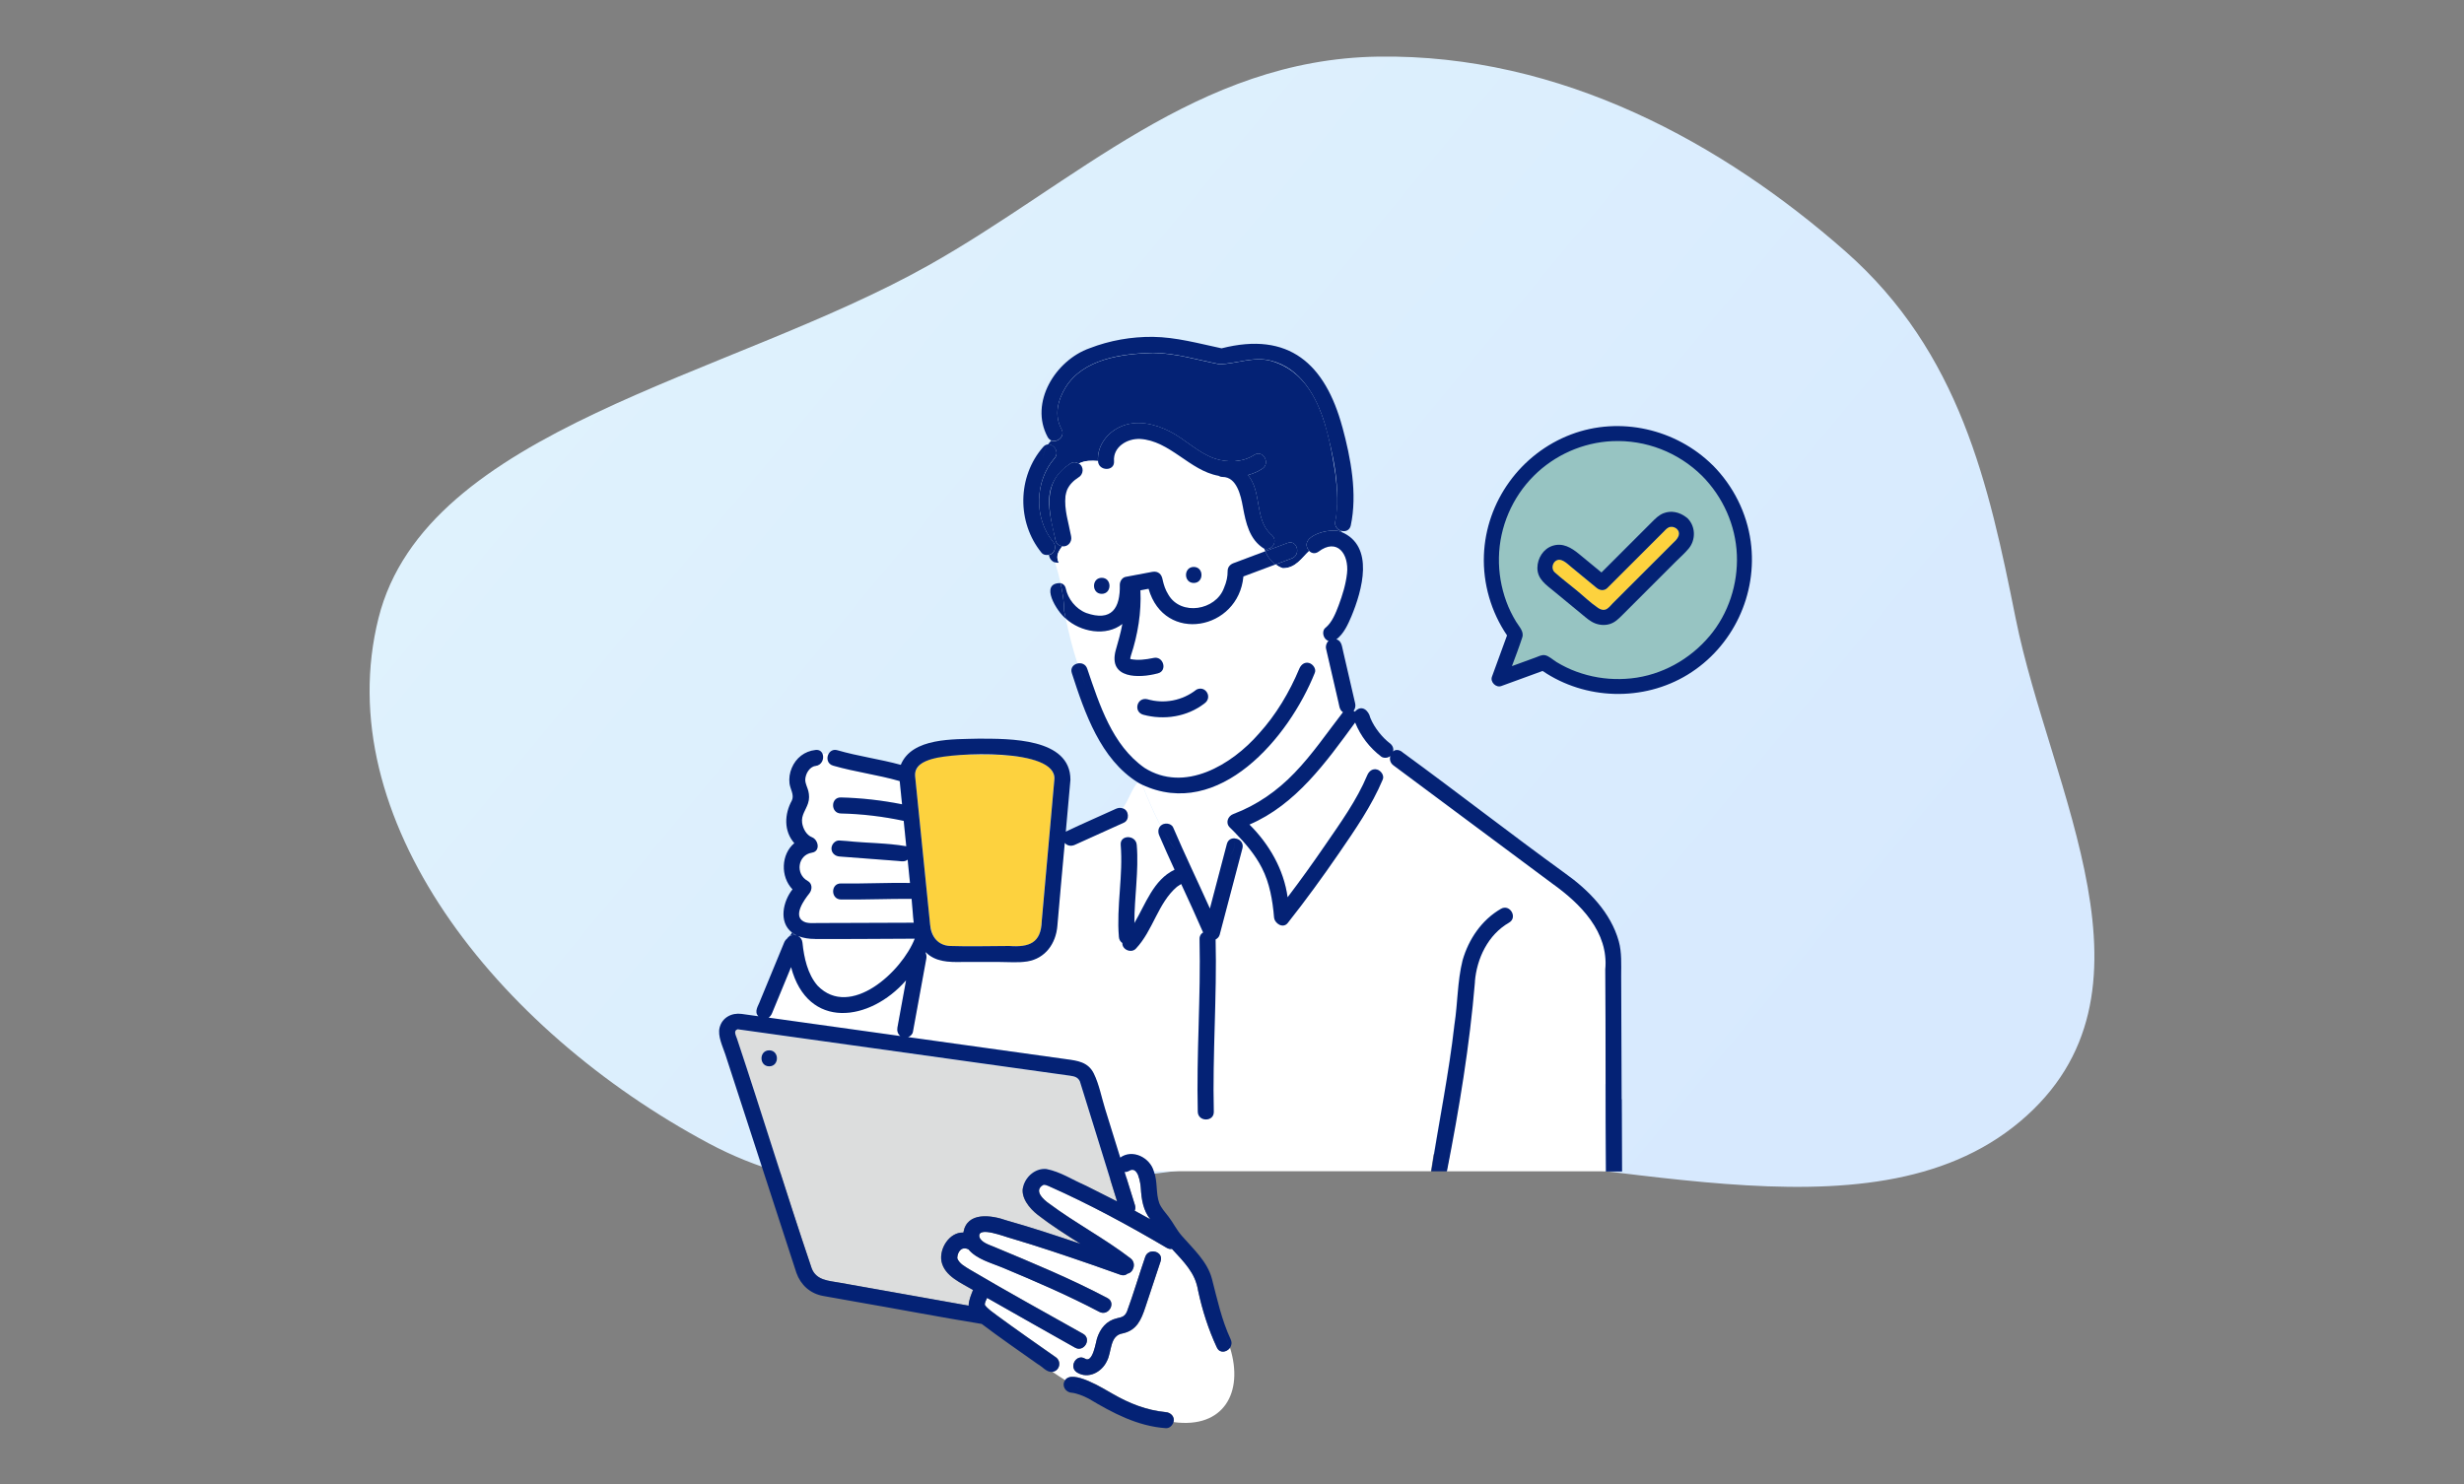<svg width="400" height="241" viewBox="0 0 400 241" fill="none" xmlns="http://www.w3.org/2000/svg">
<rect x="0" y="0" width="400" height="241" fill="#808080" stroke="none"/>
<path fill-rule="evenodd" clip-rule="evenodd" d="M223.707 9.193C253.474 8.739 279.782 23.375 299.586 40.821C318.199 57.217 322.862 78.674 327.208 100.366C332.816 128.355 352.556 161.433 327.898 182.129C303.192 202.865 259.874 186.639 223.707 187.235C186.053 187.857 146.152 202.297 115.04 185.641C80.356 167.073 53.352 132.697 61.445 100.366C69.146 69.597 118.232 61.346 150.721 43.091C174.616 29.665 194.324 9.641 223.707 9.193Z" fill="url(#paint0_linear_4_45381)"/>
<g clip-path="url(#clip0_4_45381)">
<path d="M146.162 168.223C145.763 167.912 145.599 167.375 145.694 166.847C146.162 164.293 146.629 161.73 147.097 159.176C141.218 165.92 131.131 167.28 128.43 157.028C127.399 159.522 126.369 162.024 125.339 164.518C125.217 164.812 125.027 165.072 124.784 165.236C131.91 166.232 139.036 167.228 146.162 168.223Z" fill="white"/>
<path d="M150.689 147.106C150.992 149.686 150.732 153.487 154.265 153.6C157.442 153.713 160.646 153.6 163.832 153.6C165.165 153.6 166.663 153.799 167.78 152.933C168.888 152.076 168.992 150.847 169.105 149.583C169.789 141.911 170.481 134.232 171.157 126.56C171.287 122.127 160.568 122.526 157.485 122.534C155.044 122.63 148.36 122.56 148.559 126.032C149.269 133.054 149.979 140.085 150.689 147.106Z" fill="#FDD23E"/>
<path d="M130.266 153.046C131.452 167.462 144.414 161.964 148.5 152.405C143.106 152.431 137.712 152.483 132.327 152.457C131.366 152.457 130.405 152.318 129.565 151.981C129.928 152.18 130.223 152.526 130.275 153.046H130.266Z" fill="white"/>
<path d="M185.2 192.925C185.14 192.129 184.767 189.237 183.313 190.103C183.053 190.259 182.802 190.31 182.568 190.285C183.131 192.085 183.685 193.886 184.248 195.687C184.352 196.034 184.317 196.328 184.196 196.57C185.044 197.029 185.893 197.488 186.733 197.964C185.581 196.51 185.304 194.718 185.2 192.917V192.925Z" fill="white"/>
<path d="M181.306 194.977C179.496 189.142 177.687 183.315 175.877 177.479C175.487 176.18 175.392 174.743 173.712 174.674C155.721 172.172 137.729 169.643 119.728 167.133C118.984 167.358 119.469 168.154 119.625 168.656C123.755 181.055 127.573 193.575 131.755 205.947C132.499 207.904 134.508 207.965 136.274 208.276C143.261 209.523 150.249 210.77 157.236 212.008C157.236 211.134 157.634 210.285 157.946 209.463C156.024 208.311 153.34 207.246 152.829 204.83C152.422 202.726 154.145 200.034 156.379 200.138C156.959 196.709 160.907 197.289 163.401 198.172C167.435 199.315 171.427 200.631 175.401 201.973C173.02 200.467 170.639 198.969 168.422 197.237C167.115 196.224 165.608 194.415 166.093 192.622C166.543 190.969 168.137 189.644 169.868 189.826C170.864 189.93 171.834 190.44 172.743 190.847C175.652 192.181 178.466 193.644 181.332 195.09C181.323 195.055 181.306 195.021 181.297 194.977H181.306ZM124.871 173.141C123.2 173.141 123.2 170.544 124.871 170.544C126.542 170.544 126.542 173.141 124.871 173.141Z" fill="#DCDDDD"/>
<path d="M197.548 218.787C196.172 215.835 195.185 212.744 194.501 209.558C194.25 208.372 193.973 207.385 193.289 206.363C192.423 205.047 191.297 203.939 190.249 202.77C189.981 202.822 189.687 202.77 189.384 202.588C183.288 199.003 176.803 195.479 170.37 192.631C170.084 192.518 169.66 192.302 169.357 192.397C167.729 193.298 169.418 194.804 170.353 195.445C174.595 198.614 179.314 201.073 183.522 204.302C184.552 205.09 183.972 206.649 183.037 206.787C182.76 207.038 182.37 207.151 181.894 206.978C180.344 206.415 178.786 205.878 177.236 205.333C172.898 203.835 168.552 202.371 164.162 201.064C163.279 200.865 158.56 198.951 159.002 200.856C159.288 201.731 160.578 202.112 161.348 202.432C167.565 205.029 173.808 207.601 179.773 210.753C181.254 211.532 179.938 213.774 178.466 212.995C173.357 210.302 168.058 208.025 162.725 205.8C160.933 205.055 158.526 204.432 157.227 202.856C156.084 202.276 155.417 203.298 155.4 204.294C155.738 205.194 156.682 205.653 157.452 206.138C163.513 209.722 169.686 213.108 175.825 216.562C177.279 217.385 175.972 219.627 174.517 218.805C169.755 216.121 164.993 213.437 160.24 210.727C160.076 211.099 159.85 211.523 159.868 211.852C160.301 212.51 161.236 213.116 161.894 213.618C165.011 215.904 168.18 218.112 171.34 220.329C172.362 220.978 172.085 222.562 170.838 222.736C171.539 223.22 172.232 223.671 172.924 224.104C174.076 222.259 179.228 225.515 180.648 226.311C183.34 227.87 186.145 228.978 189.271 229.281C190.085 229.333 190.778 230.069 190.518 230.909C198.622 232.008 201.955 226.13 199.678 218.831C199.159 219.532 198.033 219.766 197.574 218.77L197.548 218.787ZM188.414 204.787C187.591 207.272 186.769 209.766 185.938 212.25C185.262 214.285 184.552 215.999 182.275 216.502C180.093 216.839 180.518 219.506 179.678 221.03C178.847 222.796 176.665 223.974 174.855 222.857C173.435 221.982 174.743 219.731 176.163 220.614C177.392 221.376 177.894 217.939 178.076 217.359C178.596 215.722 179.6 214.45 181.323 214.051C182.137 213.861 182.57 213.774 182.942 212.978C184.024 210.06 184.89 207.038 185.912 204.094C186.44 202.51 188.942 203.194 188.414 204.787Z" fill="white"/>
<path d="M260.648 176.042C260.623 169.825 260.597 163.609 260.579 157.392C260.718 154.907 260.268 152.517 258.9 150.405C257.151 147.487 254.692 145.461 252.008 143.47C247.15 139.85 242.293 136.231 237.427 132.621C233.678 129.833 229.929 127.036 226.18 124.248C225.652 123.85 225.539 123.253 225.687 122.742C225.297 123.062 224.656 123.131 224.223 122.846C222.319 121.382 220.864 119.504 219.972 117.296C215.271 123.72 210.362 130.629 202.812 133.868C206.032 137.071 208.379 141.149 209.011 145.677C211.115 142.915 213.132 140.093 215.089 137.236C217.557 133.642 220.258 129.902 221.946 125.85C222.215 125.209 222.795 124.733 223.548 124.941C224.163 125.114 224.726 125.885 224.457 126.543C222.674 130.829 219.946 134.742 217.331 138.543C214.682 142.396 211.937 146.188 209.028 149.851C208.258 150.82 206.89 149.92 206.812 148.933C206.587 146.188 206.11 143.4 204.846 140.924C203.738 138.759 202.162 136.915 200.474 135.184C200.439 135.478 200.439 135.79 200.439 136.119C201.175 136.179 201.894 136.794 201.651 137.721C200.422 142.396 199.192 147.08 197.954 151.755C197.868 152.093 197.608 152.353 197.296 152.517C197.521 161.851 196.777 171.159 197.002 180.492C197.045 182.163 194.448 182.163 194.404 180.492C194.179 171.141 194.924 161.816 194.69 152.465C194.682 151.937 194.924 151.582 195.27 151.383C194.127 148.742 192.915 146.128 191.712 143.513C191.487 143.669 191.236 143.79 191.019 143.963C187.928 146.604 187.158 151.028 184.37 153.989C183.634 154.803 182.118 154.188 182.162 153.098C181.859 152.89 181.634 152.569 181.599 152.11C181.183 147.132 182.309 142.136 181.893 137.158C181.755 135.487 184.352 135.504 184.491 137.158C184.846 141.392 184.093 145.625 184.11 149.859C185.928 146.786 187.201 142.829 190.638 141.192C189.79 139.357 188.958 137.513 188.162 135.651C187.928 135.097 187.954 134.482 188.37 134.067C187.261 131.954 186.309 129.694 185.383 127.4C185.149 127.279 184.915 127.166 184.699 127.036C183.677 128.17 183.261 129.919 182.231 131.253C183.218 131.53 183.365 133.106 182.421 133.556C179.763 134.759 177.097 135.963 174.439 137.166C173.841 137.435 173.226 137.34 172.802 136.855C172.413 141.348 171.971 145.833 171.599 150.318C171.374 153.158 169.659 155.634 166.69 156.102C165.261 156.327 163.737 156.188 162.3 156.188H156.014C153.971 156.223 151.797 156.18 150.248 154.613C150.23 154.639 150.213 154.665 150.204 154.691C150.343 154.968 150.386 155.297 150.325 155.626C149.598 159.591 148.871 163.565 148.152 167.531C148.074 167.946 147.745 168.241 147.356 168.388C155.919 169.583 164.482 170.778 173.045 171.972C174.828 172.223 176.586 172.423 177.512 174.293C178.387 176.05 178.776 178.172 179.348 180.033C180.17 182.674 180.984 185.315 181.807 187.955C183.807 186.51 186.647 187.955 187.261 190.181H232.293C233.514 182.258 235.167 174.327 236.059 166.336C236.596 162.873 236.527 159.331 237.375 155.929C238.362 152.491 240.475 149.357 243.609 147.556C245.064 146.725 246.371 148.968 244.916 149.799C241.514 151.747 239.687 155.582 239.367 159.401C238.509 169.73 236.804 180.025 234.812 190.189H260.614C260.51 185.479 260.605 180.743 260.579 176.033L260.648 176.042Z" fill="white"/>
<path d="M172.43 88.689C171.937 88.611 171.469 88.265 171.365 87.763C170.915 85.538 170.196 83.226 170.326 80.931C170.456 78.464 171.755 76.568 173.807 75.243C174.214 74.983 174.742 75.026 175.14 75.269C176.144 74.749 177.244 74.775 178.24 74.853C178.075 72.42 179.729 70.247 181.894 69.286C184.517 68.117 187.461 68.819 189.92 70.065C192.405 71.329 194.526 73.555 197.184 74.455C199.236 75.148 201.764 75.078 203.6 73.875C205.002 72.948 206.301 75.2 204.907 76.117C204.197 76.585 203.409 76.914 202.587 77.139C204.881 79.892 203.626 84.239 206.266 86.724C207.548 87.59 206.708 89.477 205.219 89.096C205.271 89.243 205.331 89.382 205.392 89.52C206.595 89.07 207.808 88.62 209.011 88.17C210.578 87.581 211.254 90.092 209.704 90.672C208.829 91.001 207.946 91.33 207.072 91.659C207.418 91.901 207.799 92.118 208.249 92.274C210.353 92.274 211.323 90.568 212.535 89.46C210.544 87.035 216.128 85.555 217.756 86.377C217.773 86.326 217.782 86.282 217.799 86.23C217.158 86.066 216.596 85.486 216.769 84.654C217.306 82.161 217.089 79.494 216.786 76.983C215.704 70.074 214.076 60.775 206.292 58.584C203.53 57.857 200.717 59.069 197.981 59.156C194.379 58.455 190.863 57.338 187.158 57.312C182.127 57.45 175.859 58.264 172.984 62.914C171.72 64.957 171.097 67.468 172.318 69.676C172.976 70.862 171.625 71.953 170.655 71.537C170.456 71.736 170.283 71.953 170.127 72.187C171.105 72.117 172.04 73.451 171.183 74.438C167.971 78.1 167.824 84.152 170.915 87.936C171.582 88.663 171.296 89.919 170.266 90.118C170.395 90.646 170.672 91.131 171.261 91.33C171.183 91.07 171.097 90.81 171.019 90.559C171.105 90.81 171.183 91.07 171.261 91.33C171.434 91.391 171.642 91.425 171.885 91.425C171.261 90.178 171.98 89.382 172.43 88.715V88.689Z" fill="#042275"/>
<path d="M205.219 89.096C202.812 87.633 202.232 84.871 201.756 82.282C201.427 80.473 200.769 77.442 198.474 77.442C198.206 77.442 197.981 77.373 197.799 77.252C193.106 76.412 189.946 71.564 185.063 71.269C182.959 71.183 180.656 72.559 180.837 74.888C180.967 76.585 178.3 76.525 178.24 74.845C177.244 74.767 176.145 74.741 175.14 75.261C175.989 75.737 175.919 76.992 175.123 77.477C174.257 78.04 173.625 78.663 173.235 79.529C173.114 79.849 173.028 80.17 172.976 80.507C172.733 82.759 173.487 84.871 173.885 87.062C174.101 87.936 173.374 88.854 172.439 88.681C171.989 89.347 171.27 90.144 171.893 91.391C171.651 91.391 171.452 91.356 171.27 91.296C171.599 92.352 171.919 93.512 172.17 94.681C172.569 94.767 172.906 95.053 173.019 95.581C173.357 97.201 174.603 98.871 176.352 99.538C180.439 100.958 181.885 98.802 181.79 94.923C181.807 94.387 182.171 93.781 182.742 93.668C184.188 93.4 185.625 93.123 187.071 92.854C187.98 92.681 188.595 93.226 188.716 94.109C188.673 93.798 188.664 93.737 188.673 93.781C188.829 94.707 189.132 95.703 189.686 96.586C191.729 100.049 197.349 99.105 198.691 95.495C199.132 94.447 199.297 93.625 199.297 92.698C199.297 92.092 199.704 91.651 200.249 91.443C201.963 90.802 203.678 90.161 205.392 89.512C205.331 89.373 205.271 89.235 205.219 89.088V89.096ZM178.855 96.421C177.184 96.421 177.184 93.824 178.855 93.824C180.526 93.824 180.526 96.421 178.855 96.421ZM193.79 94.655C192.119 94.655 192.119 92.058 193.79 92.058C195.461 92.058 195.461 94.655 193.79 94.655Z" fill="white"/>
<path d="M176.509 108.586C178.492 114.404 180.553 120.984 185.808 124.673C196.605 130.803 207.307 117.625 210.943 108.56C211.212 107.919 211.792 107.434 212.545 107.651C213.16 107.824 213.722 108.594 213.454 109.252C211.445 114.04 208.727 118.595 204.978 122.231C199.956 127.357 192.337 130.959 185.436 127.409C186.362 129.703 187.315 131.963 188.423 134.075C188.943 133.521 190.12 133.599 190.458 134.344C192.354 138.777 194.449 143.115 196.423 147.504C197.341 144.015 198.259 140.517 199.177 137.028C199.358 136.335 199.921 136.067 200.467 136.11C200.467 135.781 200.467 135.469 200.501 135.175C200.224 134.889 199.939 134.604 199.653 134.327C198.908 133.591 199.341 132.491 200.224 132.153C204.043 130.716 207.35 128.404 210.164 125.469C213.09 122.439 215.463 118.941 218.026 115.616C217.376 115.218 217.428 114.361 217.22 113.703C216.58 110.915 215.93 108.135 215.29 105.348C215.177 104.863 215.333 104.36 215.688 104.04C214.839 103.806 214.476 102.482 215.194 101.902C216.233 101.079 216.848 99.555 217.333 98.248C217.948 96.603 218.502 94.828 218.684 93.079C219.021 89.936 217.064 87.234 214.017 89.581C213.454 89.962 212.9 89.815 212.545 89.442C211.333 90.551 210.363 92.256 208.259 92.256C207.809 92.109 207.428 91.893 207.082 91.642C205.341 92.291 203.592 92.949 201.852 93.598C201.055 102.343 189.038 104.594 186.458 95.598C186.016 95.685 185.575 95.763 185.133 95.849C185.306 99.443 184.726 103.036 183.592 106.438C183.549 106.594 183.453 106.949 183.505 107.01C184.717 107.278 186.042 107.088 187.254 106.837C188.882 106.456 189.575 108.967 187.947 109.339C184.882 110.144 179.929 110.231 181.107 105.659C181.505 104.205 181.938 102.793 182.206 101.313C179.557 103.391 175.41 102.629 173.011 100.43C173.548 102.984 174.12 105.287 174.916 107.72C175.531 107.573 176.258 107.798 176.509 108.577V108.586ZM184.665 114.456C185.263 112.698 187.263 114.032 188.527 113.893C190.553 114.006 192.579 113.244 194.189 112.014C195.679 111.2 196.934 113.27 195.497 114.257C192.692 116.404 188.951 116.975 185.566 116.058C184.882 115.885 184.475 115.131 184.657 114.456H184.665Z" fill="white"/>
<path d="M129.277 151.868C129.017 151.747 128.774 151.591 128.558 151.409C128.489 151.669 128.324 151.834 128.16 151.998C128.471 151.808 128.887 151.747 129.277 151.868Z" fill="#042275"/>
<path d="M132.368 124.353C131.364 124.465 130.697 125.703 130.697 126.621C130.853 127.911 131.675 129.045 131.156 130.396C130.801 131.513 130.022 132.327 130.186 133.574C130.307 134.5 130.87 135.574 131.788 135.929C132.836 136.336 133.199 138.206 131.788 138.431C129.45 138.812 129.052 141.92 131.087 143.02C131.892 143.453 131.849 144.44 131.346 145.063C130.567 146.033 128.593 148.717 130.489 149.643C131.147 149.964 132.03 149.86 132.74 149.86C133.875 149.86 135 149.86 136.134 149.851C140.195 149.834 144.247 149.825 148.308 149.808C148.152 148.483 148.109 147.193 147.962 145.929C144.135 145.92 140.308 146.076 136.481 146.033C134.81 146.007 134.81 143.409 136.481 143.435C140.221 143.496 143.961 143.288 147.702 143.349C147.572 142.085 147.451 140.829 147.321 139.565C146.741 140.067 145.927 139.73 145.243 139.738C142.247 139.513 139.251 139.279 136.256 139.054C135.554 139.002 134.957 138.5 134.957 137.755C134.957 137.089 135.554 136.405 136.256 136.457C136.689 136.491 137.121 136.526 137.546 136.552C140.715 136.89 143.979 136.846 147.096 137.392C146.957 136.015 146.819 134.647 146.68 133.271C143.321 132.552 139.909 132.145 136.472 132.067C134.801 132.032 134.801 129.435 136.472 129.47C139.806 129.547 143.13 129.928 146.412 130.578C146.282 129.322 146.161 128.067 146.031 126.812C142.464 125.79 138.784 125.331 135.217 124.301C134.247 124.024 134.117 123.002 134.515 122.335C134.195 122.335 133.857 122.378 133.511 122.422C133.779 123.158 133.39 124.231 132.359 124.344L132.368 124.353Z" fill="white"/>
<path d="M212.535 107.659C211.79 107.443 211.21 107.919 210.933 108.568C209.331 112.387 207.158 116.066 204.361 119.131C199.946 124.196 192.283 128.803 185.798 124.681C180.543 120.993 178.482 114.413 176.499 108.594C176.248 107.815 175.521 107.59 174.906 107.737C175.287 108.889 175.703 110.066 176.205 111.322C175.703 110.066 175.278 108.889 174.906 107.737C174.257 107.893 173.729 108.464 173.997 109.287C176.092 115.755 178.655 123.279 184.733 127.054C184.776 127.002 184.82 126.95 184.863 126.906C184.82 126.95 184.776 127.01 184.733 127.054C184.958 127.192 185.192 127.305 185.417 127.417C185.235 126.958 185.045 126.5 184.863 126.032C185.045 126.491 185.235 126.95 185.417 127.417C197.894 133.227 209.236 119.755 213.435 109.261C213.712 108.612 213.141 107.841 212.526 107.659H212.535Z" fill="#042275"/>
<path d="M194.189 112.006C191.947 113.763 189.003 114.335 186.259 113.538C184.588 113.149 183.938 115.538 185.566 116.041C188.951 116.967 192.692 116.396 195.497 114.24C196.934 113.253 195.679 111.183 194.189 111.997V112.006Z" fill="#042275"/>
<path d="M263.256 178.483C263.23 171.799 263.204 165.115 263.178 158.44C263.178 156.578 263.291 154.639 262.788 152.838C261.49 148.162 257.879 144.5 254.035 141.773C245.186 135.365 236.563 128.629 227.74 122.196C227.272 121.746 226.554 121.608 226.147 122.023C226.303 121.469 226 120.932 225.541 120.621C224.519 119.833 223.151 118.274 222.458 116.569C222.173 115.296 220.995 114.352 219.948 115.564C219.878 115.512 219.809 115.46 219.731 115.417C219.991 115.097 220.095 114.664 219.999 114.231C219.359 111.443 218.709 108.664 218.069 105.876C217.861 105.114 217.861 104.066 216.952 103.806C218.138 102.923 218.822 101.391 219.385 100.075C221.116 95.901 223.212 88.654 217.757 86.377C216.138 85.555 210.536 87.035 212.536 89.46C212.9 89.832 213.445 89.979 214.008 89.598C217.064 87.26 219.021 89.953 218.675 93.105C218.484 94.862 217.939 96.629 217.324 98.274C216.831 99.581 216.216 101.105 215.186 101.927C214.467 102.508 214.839 103.841 215.679 104.066C215.324 104.386 215.168 104.889 215.281 105.373C215.921 108.161 216.571 110.941 217.212 113.729C217.411 114.387 217.367 115.244 218.017 115.642C215.445 118.958 213.082 122.465 210.155 125.495C207.341 128.43 204.034 130.742 200.215 132.179C199.332 132.508 198.899 133.617 199.644 134.352C199.93 134.63 200.207 134.915 200.493 135.201C202.181 136.933 203.757 138.768 204.865 140.941C206.129 143.418 206.597 146.206 206.83 148.95C206.908 149.937 208.276 150.838 209.047 149.868C211.947 146.206 214.701 142.413 217.35 138.56C219.965 134.751 222.684 130.837 224.476 126.56C224.744 125.911 224.181 125.14 223.567 124.958C222.822 124.742 222.242 125.218 221.965 125.867C220.277 129.919 217.575 133.66 215.108 137.253C213.151 140.11 211.125 142.933 209.03 145.695C208.406 141.175 206.051 137.088 202.83 133.885C210.38 130.647 215.281 123.746 219.991 117.313C220.883 119.53 222.337 121.408 224.242 122.863C224.675 123.149 225.307 123.079 225.705 122.759C225.558 123.27 225.671 123.867 226.199 124.266C229.948 127.054 233.697 129.85 237.446 132.638C242.303 136.257 247.16 139.876 252.026 143.487C256.563 146.716 261.187 151.366 260.598 157.409C260.684 168.345 260.607 179.28 260.702 190.215H263.325C263.308 186.31 263.291 182.406 263.282 178.501L263.256 178.483Z" fill="#042275"/>
<path d="M173.809 75.243C169.012 78.187 170.259 83.174 171.367 87.763C171.471 88.265 171.938 88.611 172.432 88.689C173.367 88.862 174.086 87.945 173.878 87.07C173.48 84.879 172.726 82.767 172.969 80.516C173.021 80.178 173.116 79.858 173.228 79.537C173.618 78.672 174.25 78.048 175.116 77.485C175.921 77.009 175.99 75.745 175.133 75.269C174.588 75.555 174.068 75.987 173.609 76.68C174.068 75.996 174.588 75.555 175.133 75.269C174.735 75.026 174.207 74.975 173.8 75.243H173.809Z" fill="#042275"/>
<path d="M193.791 94.654C195.462 94.654 195.462 92.057 193.791 92.057C192.12 92.057 192.12 94.654 193.791 94.654Z" fill="#042275"/>
<path d="M178.855 96.421C180.526 96.421 180.526 93.823 178.855 93.823C177.184 93.823 177.184 96.421 178.855 96.421Z" fill="#042275"/>
<path d="M217.921 69.373C215.133 59.078 209.246 53.771 198.31 56.559C194.605 55.771 190.959 54.749 187.159 54.697C183.669 54.662 180.145 55.277 176.89 56.541C171.357 58.489 167.054 65.381 170.076 70.966C170.232 71.243 170.431 71.416 170.656 71.511C171.626 71.927 172.976 70.836 172.318 69.65C171.098 67.442 171.721 64.931 172.985 62.888C175.851 58.238 182.137 57.424 187.159 57.286C190.864 57.312 194.379 58.429 197.981 59.13C200.717 59.044 203.531 57.84 206.293 58.559C211.133 59.736 213.705 64.36 215.047 68.775C216.467 73.866 217.679 79.347 216.77 84.629C216.588 85.46 217.159 86.049 217.8 86.204C218.415 86.36 219.107 86.118 219.281 85.321C220.38 80.161 219.281 74.368 217.921 69.355V69.373Z" fill="#042275"/>
<path d="M206.275 86.715C203.635 84.23 204.89 79.884 202.596 77.13C203.418 76.914 204.206 76.576 204.916 76.109C206.31 75.191 205.003 72.94 203.609 73.866C201.773 75.078 199.245 75.139 197.193 74.446C194.544 73.546 192.414 71.321 189.929 70.056C187.47 68.81 184.526 68.1 181.903 69.277C179.738 70.238 178.084 72.412 178.249 74.844C178.76 74.888 179.253 74.94 179.686 74.94C179.253 74.94 178.768 74.888 178.249 74.844C178.309 76.533 180.976 76.585 180.846 74.888C180.664 72.559 182.968 71.182 185.072 71.269C189.955 71.563 193.115 76.412 197.808 77.251C197.99 77.364 198.215 77.442 198.483 77.442C200.769 77.442 201.436 80.464 201.765 82.282C202.241 84.871 202.821 87.633 205.228 89.096C206.726 89.468 207.566 87.589 206.275 86.724V86.715Z" fill="#042275"/>
<path d="M172.171 94.681C168.656 94.611 171.573 99.33 173.011 100.438C172.924 100.031 172.838 99.616 172.751 99.192C172.751 97.841 172.517 96.257 172.171 94.689V94.681Z" fill="#042275"/>
<path d="M205.391 89.512C203.677 90.152 201.963 90.793 200.248 91.442C199.703 91.642 199.296 92.083 199.296 92.698C199.296 93.624 199.14 94.447 198.69 95.495C197.348 99.114 191.729 100.049 189.685 96.585C189.183 95.789 188.932 95.027 188.733 94.126C188.698 93.971 188.62 93.417 188.716 94.109C188.603 93.226 187.98 92.689 187.07 92.854C185.625 93.122 184.187 93.399 182.741 93.668C182.17 93.772 181.806 94.386 181.789 94.923C181.884 98.802 180.43 100.958 176.352 99.538C174.611 98.871 173.356 97.2 173.018 95.581C172.906 95.044 172.568 94.767 172.17 94.681C172.516 96.257 172.75 97.841 172.75 99.183C172.836 99.607 172.923 100.023 173.01 100.43C175.408 102.629 179.564 103.391 182.205 101.313C181.936 102.793 181.512 104.213 181.105 105.659C179.927 110.231 184.88 110.153 187.945 109.339C189.573 108.958 188.88 106.456 187.252 106.837C186.04 107.088 184.715 107.278 183.503 107.01C183.443 106.949 183.547 106.594 183.59 106.439C184.715 103.036 185.296 99.443 185.131 95.85C185.573 95.763 186.014 95.685 186.456 95.598C189.036 104.603 201.053 102.335 201.85 93.598C203.59 92.949 205.339 92.291 207.08 91.642C206.309 91.105 205.764 90.36 205.4 89.503L205.391 89.512Z" fill="#042275"/>
<path d="M209.012 88.161C207.809 88.611 206.597 89.061 205.393 89.512C205.757 90.369 206.294 91.114 207.073 91.65C207.947 91.321 208.831 90.992 209.705 90.663C211.255 90.083 210.588 87.572 209.012 88.161Z" fill="#042275"/>
<path d="M200.457 136.128C200.457 137.097 200.457 138.162 199.591 139.019C200.448 138.162 200.457 137.097 200.457 136.128C199.903 136.084 199.349 136.353 199.167 137.045C198.249 140.535 197.332 144.033 196.414 147.522C194.44 143.132 192.344 138.786 190.448 134.361C190.119 133.617 188.942 133.539 188.414 134.093C189.167 135.539 189.998 136.907 190.933 138.162C189.989 136.907 189.167 135.539 188.414 134.093C187.989 134.509 187.963 135.123 188.206 135.677C189.002 137.539 189.842 139.383 190.682 141.219C187.245 142.855 185.972 146.812 184.154 149.886C184.136 145.652 184.89 141.418 184.535 137.184C184.396 135.53 181.799 135.513 181.937 137.184C182.353 142.162 181.227 147.158 181.643 152.137C181.677 152.587 181.903 152.916 182.206 153.124C182.154 154.206 183.669 154.838 184.413 154.015C187.201 151.054 187.972 146.63 191.063 143.989C191.279 143.825 191.531 143.695 191.756 143.539C192.968 146.154 194.171 148.769 195.314 151.409C194.968 151.609 194.717 151.963 194.734 152.492C194.959 161.843 194.215 171.167 194.448 180.518C194.492 182.189 197.089 182.189 197.046 180.518C196.821 171.185 197.565 161.877 197.34 152.544C197.652 152.379 197.903 152.119 197.998 151.782C199.228 147.106 200.457 142.422 201.695 137.747C201.938 136.82 201.219 136.197 200.483 136.145L200.457 136.128Z" fill="#042275"/>
<path d="M170.127 72.161C169.573 72.983 169.279 73.962 169.279 74.94C169.279 73.962 169.564 72.983 170.127 72.161C169.859 72.178 169.582 72.299 169.348 72.576C165.14 77.373 165.053 84.819 169.079 89.746C169.357 90.092 169.833 90.178 170.266 90.083C171.296 89.884 171.582 88.629 170.915 87.901C167.824 84.118 167.971 78.066 171.183 74.403C172.041 73.425 171.106 72.083 170.127 72.152V72.161Z" fill="#042275"/>
<path d="M124.872 170.544C123.201 170.544 123.201 173.141 124.872 173.141C126.543 173.141 126.543 170.544 124.872 170.544Z" fill="#042275"/>
<path d="M239.427 159.41C239.738 155.6 241.574 151.764 244.977 149.808C246.423 148.976 245.115 146.734 243.669 147.565C240.535 149.366 238.422 152.5 237.435 155.938C236.587 159.34 236.656 162.89 236.119 166.345C235.219 174.336 233.574 182.267 232.353 190.19H234.89C236.881 180.025 238.587 169.73 239.444 159.401L239.427 159.41Z" fill="#042275"/>
<path d="M185.911 204.095C184.89 207.039 184.024 210.06 182.942 212.978C182.569 213.783 182.136 213.87 181.323 214.052C179.6 214.45 178.595 215.723 178.076 217.359C177.894 217.939 177.392 221.377 176.162 220.615C174.734 219.732 173.426 221.983 174.855 222.857C176.664 223.974 178.846 222.797 179.678 221.03C180.517 219.506 180.093 216.831 182.275 216.502C184.552 215.991 185.262 214.285 185.937 212.251C186.76 209.766 187.582 207.272 188.414 204.787C188.942 203.194 186.431 202.519 185.911 204.095Z" fill="#042275"/>
<path d="M189.244 229.299C186.118 228.995 183.313 227.887 180.62 226.329C179.183 225.532 174.066 222.277 172.897 224.121C174.222 224.952 175.564 225.705 177.079 226.467C175.564 225.714 174.222 224.952 172.897 224.121C172.291 224.995 172.975 226.086 173.971 226.138C174.837 226.234 175.893 226.658 176.75 227.108C180.629 229.428 184.638 231.567 189.244 231.896C189.824 231.948 190.335 231.472 190.491 230.926C190.75 230.086 190.058 229.35 189.244 229.299Z" fill="#042275"/>
<path d="M199.79 217.48C198.309 214.303 197.617 211.013 196.742 207.645C196.006 204.831 193.677 202.761 191.833 200.64C191.002 199.688 190.465 198.553 189.695 197.549C189.166 196.865 188.534 196.181 188.197 195.367C187.599 193.713 187.963 191.843 187.314 190.19C186.69 187.956 183.85 186.51 181.859 187.964C181.036 185.324 180.222 182.683 179.4 180.042C178.82 178.181 178.43 176.059 177.564 174.302C176.638 172.423 174.88 172.224 173.097 171.981C164.534 170.786 155.971 169.592 147.408 168.397C147.797 168.258 148.126 167.955 148.204 167.54C148.932 163.574 149.659 159.6 150.378 155.635C150.438 155.306 150.386 154.977 150.256 154.7C150.274 154.674 150.291 154.648 150.3 154.622C151.849 156.189 154.023 156.232 156.066 156.197H162.352C163.789 156.197 165.313 156.336 166.742 156.111C169.711 155.643 171.426 153.167 171.651 150.327C172.014 145.833 172.465 141.349 172.854 136.864C173.279 137.348 173.893 137.444 174.491 137.175C177.149 135.972 179.816 134.768 182.474 133.565C183.409 133.115 183.27 131.539 182.283 131.262C181.694 132.024 180.906 132.647 179.694 132.95C180.915 132.647 181.694 132.015 182.283 131.262C181.937 131.132 181.547 131.149 181.166 131.322C178.456 132.578 175.703 133.738 173.019 135.037C173.261 132.231 173.53 129.418 173.772 126.612C173.772 119.79 163.781 119.954 158.897 119.937C154.854 120.058 148.049 119.72 146.23 124.188C142.828 123.253 139.33 122.803 135.936 121.816C135.295 121.634 134.81 121.919 134.542 122.352C134.143 123.019 134.273 124.041 135.243 124.318C138.81 125.348 142.49 125.798 146.057 126.829C146.187 128.084 146.308 129.34 146.438 130.595C143.165 129.946 139.841 129.565 136.498 129.487C134.827 129.452 134.827 132.05 136.498 132.084C139.936 132.162 143.347 132.569 146.707 133.288C146.845 134.664 146.984 136.032 147.122 137.409C143.996 136.864 140.732 136.907 137.572 136.569C137.139 136.535 136.706 136.5 136.282 136.474C135.581 136.422 134.983 137.106 134.983 137.773C134.983 138.517 135.581 139.019 136.282 139.071C139.278 139.297 142.274 139.53 145.269 139.755C145.962 139.755 146.776 140.076 147.347 139.582C147.477 140.846 147.598 142.102 147.728 143.366C143.988 143.305 140.247 143.513 136.507 143.452C134.836 143.427 134.836 146.024 136.507 146.05C140.334 146.093 144.161 145.929 147.988 145.946C148.126 147.21 148.17 148.509 148.334 149.825C144.274 149.842 140.222 149.851 136.161 149.868C135.027 149.868 133.901 149.877 132.767 149.877C132.057 149.877 131.174 149.981 130.516 149.66C128.619 148.734 130.594 146.05 131.373 145.08C131.875 144.457 131.91 143.478 131.113 143.037C129.078 141.929 129.477 138.82 131.814 138.448C133.226 138.223 132.862 136.353 131.814 135.946C130.897 135.591 130.342 134.517 130.213 133.591C130.048 132.344 130.827 131.53 131.182 130.413C131.39 129.773 131.381 129.097 131.226 128.448C131.078 127.842 130.732 127.279 130.723 126.638C130.723 125.72 131.39 124.482 132.394 124.37C133.425 124.249 133.814 123.184 133.546 122.448C133.39 122.015 133.009 121.703 132.394 121.772C130.611 121.971 129.217 123.054 128.524 124.716C128.195 125.513 128.065 126.361 128.169 127.21C128.29 128.162 128.974 129.054 128.55 129.98C127.338 132.171 127.208 134.941 128.949 136.907C126.801 138.69 126.654 142.336 128.654 144.405C127.113 146.336 126.36 149.712 128.568 151.418C128.594 151.34 128.602 151.245 128.602 151.141C128.602 151.245 128.585 151.331 128.568 151.418C128.793 151.591 129.026 151.747 129.286 151.877C128.897 151.764 128.481 151.816 128.169 152.007C128.022 152.102 127.884 152.215 127.797 152.379C127.572 152.552 127.399 152.795 127.286 153.072C125.987 156.215 124.689 159.349 123.399 162.492C123.122 163.306 122.36 164.232 123.113 165.011C122.204 164.882 121.295 164.76 120.386 164.63C118.792 164.414 117.234 165.211 116.818 166.856C116.472 168.224 117.329 169.929 117.745 171.202C121.589 183.029 125.433 194.848 129.286 206.675C129.987 208.658 131.537 210.043 133.615 210.424C135.382 210.753 137.156 211.056 138.923 211.368C145.737 212.545 152.542 213.861 159.365 214.969C162.335 217.22 165.417 219.333 168.456 221.489C169.235 221.905 169.893 222.857 170.837 222.753C169.807 222.043 168.742 221.273 167.573 220.398C168.733 221.273 169.798 222.043 170.837 222.753C172.075 222.58 172.361 220.995 171.339 220.346C168.179 218.13 165.001 215.922 161.893 213.636C161.235 213.134 160.3 212.528 159.867 211.87C159.858 211.532 160.075 211.108 160.239 210.744C164.993 213.454 169.755 216.138 174.517 218.822C175.971 219.645 177.287 217.402 175.824 216.58C169.694 213.125 163.512 209.74 157.451 206.155C156.681 205.67 155.737 205.212 155.399 204.311C155.417 203.315 156.075 202.294 157.226 202.874C158.525 204.458 160.932 205.073 162.724 205.818C168.049 208.043 173.348 210.32 178.465 213.013C179.945 213.792 181.261 211.549 179.772 210.77C173.807 207.619 167.573 205.047 161.348 202.45C160.586 202.129 159.296 201.748 159.001 200.874C158.577 198.952 163.304 200.891 164.161 201.082C168.56 202.38 172.906 203.852 177.235 205.35C178.794 205.887 180.344 206.432 181.894 206.995C182.37 207.168 182.768 207.056 183.036 206.805C183.971 206.666 184.552 205.108 183.521 204.32C179.322 201.09 174.603 198.631 170.352 195.462C169.417 194.83 167.72 193.306 169.356 192.415C169.659 192.319 170.084 192.536 170.369 192.648C176.802 195.497 183.287 199.012 189.383 202.605C189.686 202.796 189.98 202.839 190.249 202.787C192.093 204.77 194.11 206.779 194.5 209.584C195.184 212.77 196.171 215.861 197.548 218.814C198.015 219.809 199.132 219.576 199.652 218.874C199.193 217.316 198.561 215.775 197.859 214.363C198.561 215.775 199.201 217.307 199.652 218.874C199.92 218.511 200.032 218.017 199.79 217.498V217.48ZM151.373 123.218C154.681 122.214 171.573 121.374 171.166 126.552C170.491 134.223 169.798 141.903 169.114 149.574C169.001 153.132 167.071 153.834 163.832 153.6C160.655 153.6 157.451 153.712 154.265 153.6C152.23 153.531 151.148 152.024 150.992 150.137C150.187 142.102 149.365 134.067 148.559 126.032C148.429 124.335 149.893 123.642 151.365 123.218H151.373ZM132.325 152.466C137.719 152.492 143.105 152.431 148.499 152.414C146.429 157.721 138.066 165.522 132.732 160.059C131.087 158.18 130.516 155.461 130.265 153.046C130.213 152.535 129.927 152.18 129.555 151.981C130.394 152.319 131.355 152.457 132.317 152.457L132.325 152.466ZM125.329 164.518C126.36 162.024 127.39 159.522 128.42 157.029C131.13 167.289 141.209 165.921 147.087 159.176C146.62 161.73 146.152 164.293 145.685 166.847C145.59 167.375 145.754 167.903 146.152 168.224C139.027 167.228 131.901 166.232 124.775 165.237C125.018 165.063 125.208 164.812 125.329 164.518ZM176.153 192.467C174.101 191.549 172.11 190.25 169.885 189.817C168.153 189.635 166.568 190.96 166.11 192.614C165.625 194.406 167.131 196.207 168.439 197.229C170.664 198.96 173.036 200.467 175.417 201.965C171.443 200.623 167.46 199.298 163.417 198.164C160.923 197.281 156.966 196.701 156.395 200.129C154.161 200.025 152.438 202.718 152.845 204.822C153.356 207.238 156.04 208.303 157.962 209.454C157.642 210.277 157.261 211.125 157.252 212C150.265 210.753 143.278 209.506 136.291 208.268C134.533 207.956 132.516 207.896 131.771 205.939C127.589 193.566 123.771 181.046 119.641 168.648C119.485 168.154 119 167.358 119.745 167.124C137.737 169.635 155.728 172.163 173.729 174.665C174.413 174.761 175.002 174.908 175.313 175.609C177.339 182.085 179.331 188.588 181.348 195.073C179.616 194.19 177.885 193.315 176.153 192.458V192.467ZM184.197 196.579C184.318 196.337 184.352 196.034 184.249 195.696C183.686 193.895 183.132 192.094 182.569 190.293C182.803 190.311 183.054 190.259 183.313 190.112C184.768 189.246 185.14 192.138 185.201 192.934C185.305 194.735 185.573 196.527 186.733 197.982C185.894 197.506 185.054 197.047 184.197 196.588V196.579Z" fill="#042275"/>
<path fill-rule="evenodd" clip-rule="evenodd" d="M262.644 112.077C274.323 112.077 283.791 102.609 283.791 90.929C283.791 79.25 274.323 69.782 262.644 69.782C250.964 69.782 241.496 79.25 241.496 90.929C241.496 95.75 243.109 100.193 245.824 103.75L243.081 110.288L249.983 107.87C253.513 110.512 257.896 112.077 262.644 112.077Z" fill="#97C4C2"/>
<path d="M271.189 85.543C270.7 85.606 270.421 85.974 270.088 86.302C269.089 87.3 268.091 88.299 267.092 89.297C265.036 91.353 262.98 93.409 260.929 95.461C260.425 95.965 259.71 95.882 259.196 95.461C257.821 94.33 256.445 93.194 255.069 92.063C254.414 91.525 253.376 90.418 252.495 91.104C251.932 91.544 251.853 92.455 252.367 92.925C253.518 93.963 254.771 94.903 255.965 95.886C257.096 96.817 258.202 97.898 259.416 98.716C259.754 98.946 260.165 99.098 260.557 99C261.086 98.863 261.472 98.295 261.84 97.928C264.096 95.671 266.348 93.419 268.605 91.163C269.691 90.076 270.773 88.994 271.86 87.907C272.447 87.32 272.893 86.556 272.203 85.871C271.929 85.636 271.542 85.494 271.18 85.538L271.189 85.543Z" fill="#FDD23E"/>
<path d="M278.039 75.546C272.072 69.632 262.962 67.552 255.066 70.533C246.881 73.622 241.212 81.425 240.894 90.182C240.728 94.769 242.064 99.376 244.649 103.169C243.831 105.411 243.014 107.648 242.196 109.89C241.888 110.737 242.857 111.707 243.704 111.398C245.946 110.581 248.183 109.763 250.425 108.946C257.366 113.67 266.755 113.944 273.951 109.558C281.323 105.064 285.372 96.478 284.207 87.936C283.57 83.251 281.372 78.899 278.049 75.546H278.039ZM277.52 103.282C274.328 107.081 269.737 109.636 264.783 110.15C262.389 110.4 259.975 110.228 257.65 109.607C256.485 109.293 255.345 108.887 254.263 108.358C253.734 108.099 253.21 107.82 252.706 107.511C252.133 107.169 251.419 106.469 250.758 106.376C250.249 106.307 249.71 106.601 249.245 106.772C248.423 107.071 247.596 107.374 246.773 107.673C246.328 107.834 245.887 107.996 245.442 108.158C246.024 106.611 246.612 105.064 247.121 103.497C247.439 102.528 246.597 101.74 246.122 100.952C245.491 99.909 244.947 98.817 244.531 97.672C243.694 95.376 243.283 92.963 243.332 90.52C243.43 85.561 245.481 80.774 248.986 77.269C252.363 73.891 256.95 71.845 261.728 71.63C267.167 71.385 272.453 73.441 276.316 77.269C279.703 80.686 281.764 85.272 281.96 90.094C282.151 94.843 280.599 99.625 277.53 103.277L277.52 103.282Z" fill="#042275"/>
<path d="M273.686 83.947C272.638 83.164 271.317 82.841 270.054 83.335C269.29 83.634 268.761 84.177 268.189 84.745C267.591 85.342 266.989 85.944 266.392 86.542C264.253 88.681 262.118 90.815 259.979 92.954C258.765 91.956 257.556 90.957 256.342 89.959C255.099 88.935 253.689 88.069 252.01 88.632C250.527 89.131 249.601 90.639 249.577 92.171C249.552 94.036 251.006 94.966 252.294 96.028C253.831 97.296 255.368 98.559 256.905 99.827C257.541 100.351 258.148 100.899 258.927 101.208C259.695 101.511 260.572 101.57 261.365 101.315C262.167 101.056 262.73 100.503 263.313 99.92C264.057 99.176 264.796 98.437 265.54 97.693L269.652 93.581C270.45 92.783 271.253 91.98 272.051 91.182C272.746 90.487 273.519 89.821 274.146 89.058C275.321 87.623 275.267 85.46 273.94 84.143C273.857 84.06 273.774 84.001 273.686 83.947ZM271.87 87.907C270.783 88.994 269.701 90.076 268.614 91.163C266.358 93.419 264.106 95.671 261.849 97.928C261.482 98.295 261.095 98.863 260.567 99C260.175 99.103 259.764 98.946 259.426 98.716C258.212 97.898 257.106 96.817 255.975 95.886C254.781 94.903 253.527 93.958 252.377 92.925C251.858 92.46 251.941 91.544 252.504 91.104C253.385 90.419 254.423 91.525 255.079 92.063C256.455 93.194 257.83 94.33 259.206 95.461C259.715 95.882 260.435 95.965 260.939 95.461C262.995 93.405 265.051 91.349 267.102 89.298C268.1 88.299 269.099 87.3 270.098 86.302C270.426 85.969 270.71 85.607 271.199 85.543C271.561 85.494 271.948 85.641 272.222 85.876C272.912 86.561 272.467 87.325 271.879 87.912L271.87 87.907Z" fill="#042275"/>
</g>
<defs>
<linearGradient id="paint0_linear_4_45381" x1="71.269" y1="38.399" x2="269.793" y2="203.202" gradientUnits="userSpaceOnUse">
<stop stop-color="#E0F3FD"/>
<stop offset="1" stop-color="#D7E9FE"/>
</linearGradient>
<clipPath id="clip0_4_45381">
<rect width="167.969" height="177.493" fill="white" transform="translate(116.416 54.697)"/>
</clipPath>
</defs>
</svg>
